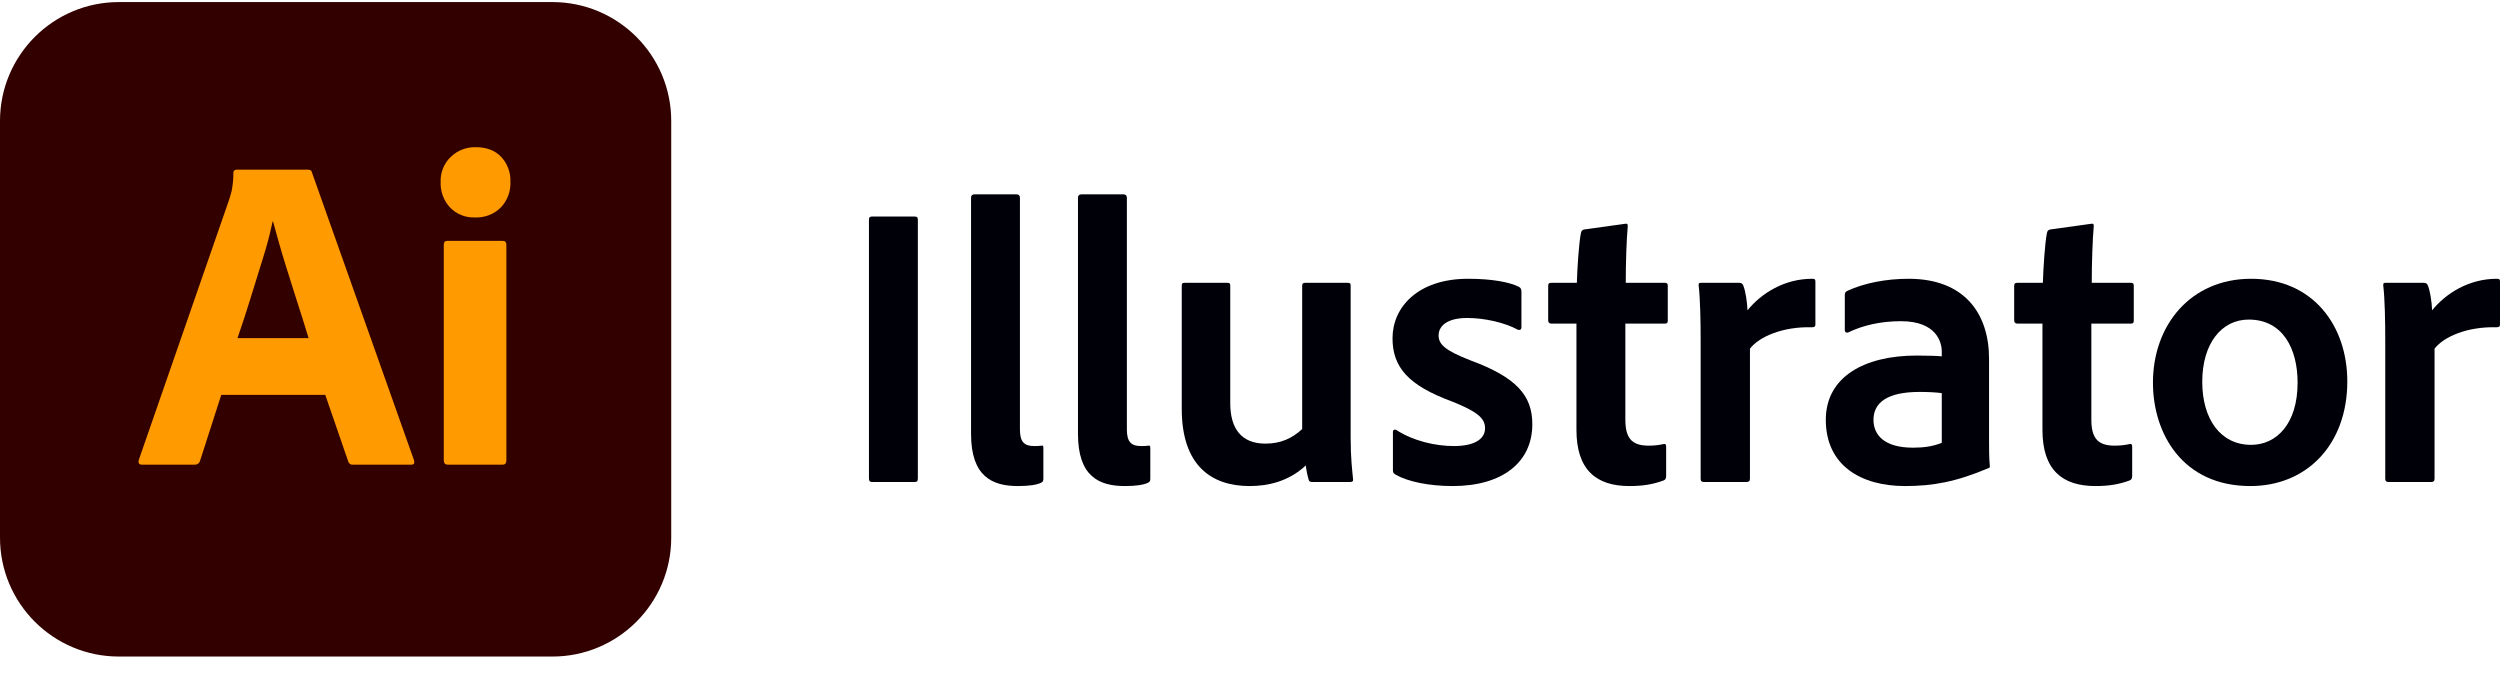 <svg width="100" height="27" viewBox="0 0 100 27" fill="none" xmlns="http://www.w3.org/2000/svg">
<path d="M22.095 0.083H4.755C2.129 0.083 0 2.212 0 4.838V21.507C0 24.133 2.129 26.262 4.755 26.262H22.095C24.721 26.262 26.849 24.133 26.849 21.507V4.838C26.849 2.212 24.721 0.083 22.095 0.083Z" fill="#330000"/>
<path d="M13.011 15.795H8.851L8.004 18.424C7.993 18.472 7.965 18.515 7.925 18.544C7.886 18.574 7.837 18.589 7.788 18.587H5.681C5.56 18.587 5.518 18.52 5.555 18.388L9.157 8.013C9.193 7.905 9.229 7.782 9.265 7.644C9.312 7.404 9.336 7.16 9.337 6.915C9.334 6.897 9.336 6.88 9.341 6.864C9.347 6.847 9.356 6.832 9.368 6.82C9.381 6.808 9.396 6.799 9.412 6.793C9.428 6.788 9.446 6.786 9.463 6.788H12.327C12.411 6.788 12.459 6.819 12.471 6.879L16.559 18.406C16.595 18.526 16.559 18.587 16.451 18.587H14.11C14.07 18.591 14.029 18.581 13.996 18.557C13.963 18.534 13.939 18.5 13.93 18.46L13.011 15.795ZM9.499 13.525H12.345C12.273 13.285 12.189 13.015 12.093 12.714C11.996 12.415 11.894 12.093 11.786 11.751C11.678 11.409 11.57 11.066 11.462 10.724C11.354 10.382 11.255 10.052 11.165 9.733C11.075 9.415 10.994 9.124 10.922 8.86H10.904C10.803 9.346 10.676 9.827 10.526 10.301C10.357 10.841 10.186 11.394 10.012 11.958C9.838 12.523 9.667 13.045 9.499 13.525Z" fill="#FF9A00"/>
<path d="M18.994 8.698C18.811 8.705 18.627 8.674 18.457 8.605C18.286 8.537 18.131 8.434 18.004 8.301C17.876 8.164 17.777 8.002 17.712 7.826C17.647 7.65 17.618 7.462 17.625 7.275C17.619 7.089 17.651 6.904 17.721 6.732C17.791 6.559 17.896 6.404 18.031 6.275C18.163 6.148 18.32 6.048 18.492 5.981C18.663 5.915 18.846 5.883 19.03 5.888C19.462 5.888 19.802 6.017 20.048 6.275C20.172 6.409 20.269 6.567 20.332 6.738C20.395 6.91 20.424 7.092 20.417 7.275C20.425 7.463 20.394 7.651 20.328 7.827C20.261 8.004 20.16 8.165 20.03 8.301C19.894 8.435 19.732 8.54 19.553 8.608C19.375 8.676 19.185 8.707 18.994 8.698ZM17.751 18.406V9.796C17.751 9.688 17.799 9.634 17.895 9.634H20.111C20.207 9.634 20.255 9.688 20.255 9.796V18.406C20.255 18.526 20.207 18.587 20.111 18.586H17.913C17.805 18.586 17.751 18.526 17.751 18.406Z" fill="#FF9A00"/>
<path d="M36.714 8.791V19.135C36.714 19.248 36.681 19.281 36.584 19.281H34.887C34.79 19.281 34.758 19.232 34.758 19.135V8.791C34.758 8.678 34.806 8.662 34.887 8.662H36.584C36.681 8.662 36.714 8.694 36.714 8.791Z" fill="#000008"/>
<path d="M38.842 17.357V7.902C38.842 7.822 38.89 7.773 38.987 7.773H40.652C40.749 7.773 40.797 7.822 40.797 7.902V17.18C40.797 17.681 40.975 17.842 41.363 17.842C41.492 17.842 41.525 17.842 41.67 17.826C41.718 17.81 41.735 17.842 41.735 17.923V19.135C41.735 19.248 41.718 19.265 41.638 19.313C41.46 19.394 41.169 19.442 40.717 19.442C39.682 19.442 38.842 19.055 38.842 17.357Z" fill="#000008"/>
<path d="M43.119 17.357V7.902C43.119 7.822 43.167 7.773 43.264 7.773H44.929C45.026 7.773 45.075 7.822 45.075 7.902V17.18C45.075 17.681 45.252 17.842 45.64 17.842C45.77 17.842 45.802 17.842 45.947 17.826C45.996 17.81 46.012 17.842 46.012 17.923V19.135C46.012 19.248 45.996 19.265 45.915 19.313C45.737 19.394 45.446 19.442 44.994 19.442C43.959 19.442 43.119 19.055 43.119 17.357Z" fill="#000008"/>
<path d="M54.026 11.426V17.503C54.026 18.343 54.091 18.828 54.123 19.168C54.139 19.248 54.091 19.281 53.994 19.281H52.507C52.394 19.281 52.361 19.248 52.345 19.184C52.297 19.022 52.248 18.78 52.232 18.618C51.537 19.265 50.713 19.442 49.985 19.442C48.45 19.442 47.27 18.618 47.27 16.355V11.426C47.27 11.329 47.302 11.313 47.399 11.313H49.096C49.193 11.313 49.21 11.345 49.21 11.426V16.129C49.21 17.131 49.646 17.745 50.616 17.745C51.23 17.745 51.682 17.535 52.087 17.163V11.426C52.087 11.345 52.119 11.313 52.216 11.313H53.913C54.01 11.313 54.026 11.345 54.026 11.426Z" fill="#000008"/>
<path d="M60.712 13.188C60.211 12.913 59.402 12.719 58.691 12.719C57.835 12.719 57.544 13.074 57.544 13.414C57.544 13.769 57.786 14.012 58.821 14.416C60.663 15.095 61.293 15.822 61.293 16.97C61.293 18.489 60.097 19.442 58.109 19.442C57.156 19.442 56.315 19.265 55.83 18.99C55.75 18.941 55.717 18.909 55.717 18.812V17.277C55.717 17.196 55.782 17.163 55.847 17.196C56.542 17.648 57.431 17.842 58.158 17.842C58.998 17.842 59.402 17.551 59.402 17.131C59.402 16.727 59.095 16.468 58.093 16.064C56.331 15.418 55.701 14.691 55.701 13.527C55.701 12.299 56.703 11.151 58.724 11.151C59.661 11.151 60.372 11.28 60.76 11.474C60.841 11.523 60.857 11.587 60.857 11.668V13.091C60.857 13.171 60.809 13.22 60.712 13.188Z" fill="#000008"/>
<path d="M66.646 17.858V19.022C66.646 19.119 66.63 19.184 66.549 19.216C66.113 19.378 65.709 19.442 65.175 19.442C63.85 19.442 63.058 18.796 63.058 17.196V12.945H62.04C61.959 12.929 61.927 12.897 61.927 12.8V11.442C61.927 11.345 61.959 11.313 62.056 11.313H63.074C63.09 10.747 63.155 9.729 63.236 9.325C63.252 9.244 63.284 9.195 63.365 9.179L64.997 8.953C65.078 8.937 65.111 8.953 65.111 9.034C65.062 9.567 65.03 10.521 65.03 11.313H66.597C66.678 11.313 66.711 11.345 66.711 11.426V12.832C66.711 12.913 66.678 12.945 66.597 12.945H65.014V16.776C65.014 17.487 65.24 17.826 65.935 17.826C66.145 17.826 66.323 17.81 66.549 17.762C66.597 17.745 66.646 17.762 66.646 17.858Z" fill="#000008"/>
<path d="M68.042 11.313H69.561C69.658 11.313 69.707 11.345 69.739 11.442C69.82 11.652 69.884 12.056 69.9 12.412C70.45 11.733 71.371 11.151 72.487 11.151C72.584 11.151 72.616 11.167 72.616 11.264V12.977C72.616 13.058 72.584 13.091 72.47 13.091C71.323 13.058 70.369 13.462 69.998 13.947V19.151C69.998 19.248 69.949 19.281 69.852 19.281H68.171C68.058 19.281 68.026 19.232 68.026 19.151V13.575C68.026 12.88 68.01 11.943 67.945 11.41C67.945 11.329 67.961 11.313 68.042 11.313Z" fill="#000008"/>
<path d="M77.671 17.713V15.725C77.428 15.693 77.153 15.677 76.782 15.677C75.505 15.677 74.939 16.097 74.939 16.792C74.939 17.39 75.359 17.907 76.523 17.907C76.943 17.907 77.315 17.858 77.671 17.713ZM79.562 14.351V17.632C79.562 17.988 79.562 18.311 79.594 18.65C79.594 18.683 79.594 18.699 79.562 18.715C78.236 19.281 77.299 19.442 76.2 19.442C74.438 19.442 73.032 18.618 73.032 16.792C73.032 15.079 74.567 14.222 76.668 14.222C77.153 14.222 77.525 14.238 77.671 14.254V14.06C77.671 13.688 77.46 12.848 76.038 12.848C75.23 12.848 74.519 13.01 73.921 13.301C73.872 13.317 73.792 13.301 73.792 13.204V11.797C73.792 11.717 73.808 11.684 73.889 11.636C74.584 11.313 75.472 11.151 76.345 11.151C78.592 11.151 79.562 12.557 79.562 14.351Z" fill="#000008"/>
<path d="M85.287 17.858V19.022C85.287 19.119 85.27 19.184 85.19 19.216C84.753 19.378 84.349 19.442 83.816 19.442C82.49 19.442 81.698 18.796 81.698 17.196V12.945H80.68C80.599 12.929 80.567 12.897 80.567 12.8V11.442C80.567 11.345 80.599 11.313 80.696 11.313H81.715C81.731 10.747 81.796 9.729 81.876 9.325C81.892 9.244 81.925 9.195 82.006 9.179L83.638 8.953C83.719 8.937 83.751 8.953 83.751 9.034C83.703 9.567 83.67 10.521 83.67 11.313H85.238C85.319 11.313 85.351 11.345 85.351 11.426V12.832C85.351 12.913 85.319 12.945 85.238 12.945H83.654V16.776C83.654 17.487 83.88 17.826 84.575 17.826C84.785 17.826 84.963 17.81 85.19 17.762C85.238 17.745 85.287 17.762 85.287 17.858Z" fill="#000008"/>
<path d="M90.045 11.151C92.534 11.151 93.892 13.042 93.892 15.256C93.892 17.762 92.292 19.442 90.013 19.442C87.314 19.442 86.118 17.357 86.118 15.305C86.118 13.01 87.621 11.151 90.045 11.151ZM89.948 12.783C88.865 12.783 88.09 13.737 88.09 15.273C88.09 16.759 88.817 17.794 90.045 17.794C91.047 17.794 91.904 16.97 91.904 15.305C91.904 13.963 91.322 12.783 89.948 12.783Z" fill="#000008"/>
<path d="M95.427 11.313H96.946C97.043 11.313 97.091 11.345 97.124 11.442C97.204 11.652 97.269 12.056 97.285 12.412C97.835 11.733 98.756 11.151 99.871 11.151C99.968 11.151 100 11.167 100 11.264V12.977C100 13.058 99.968 13.091 99.855 13.091C98.707 13.058 97.754 13.462 97.382 13.947V19.151C97.382 19.248 97.334 19.281 97.237 19.281H95.556C95.443 19.281 95.41 19.232 95.41 19.151V13.575C95.41 12.88 95.394 11.943 95.329 11.41C95.329 11.329 95.346 11.313 95.427 11.313Z" fill="#000008"/>
</svg>

